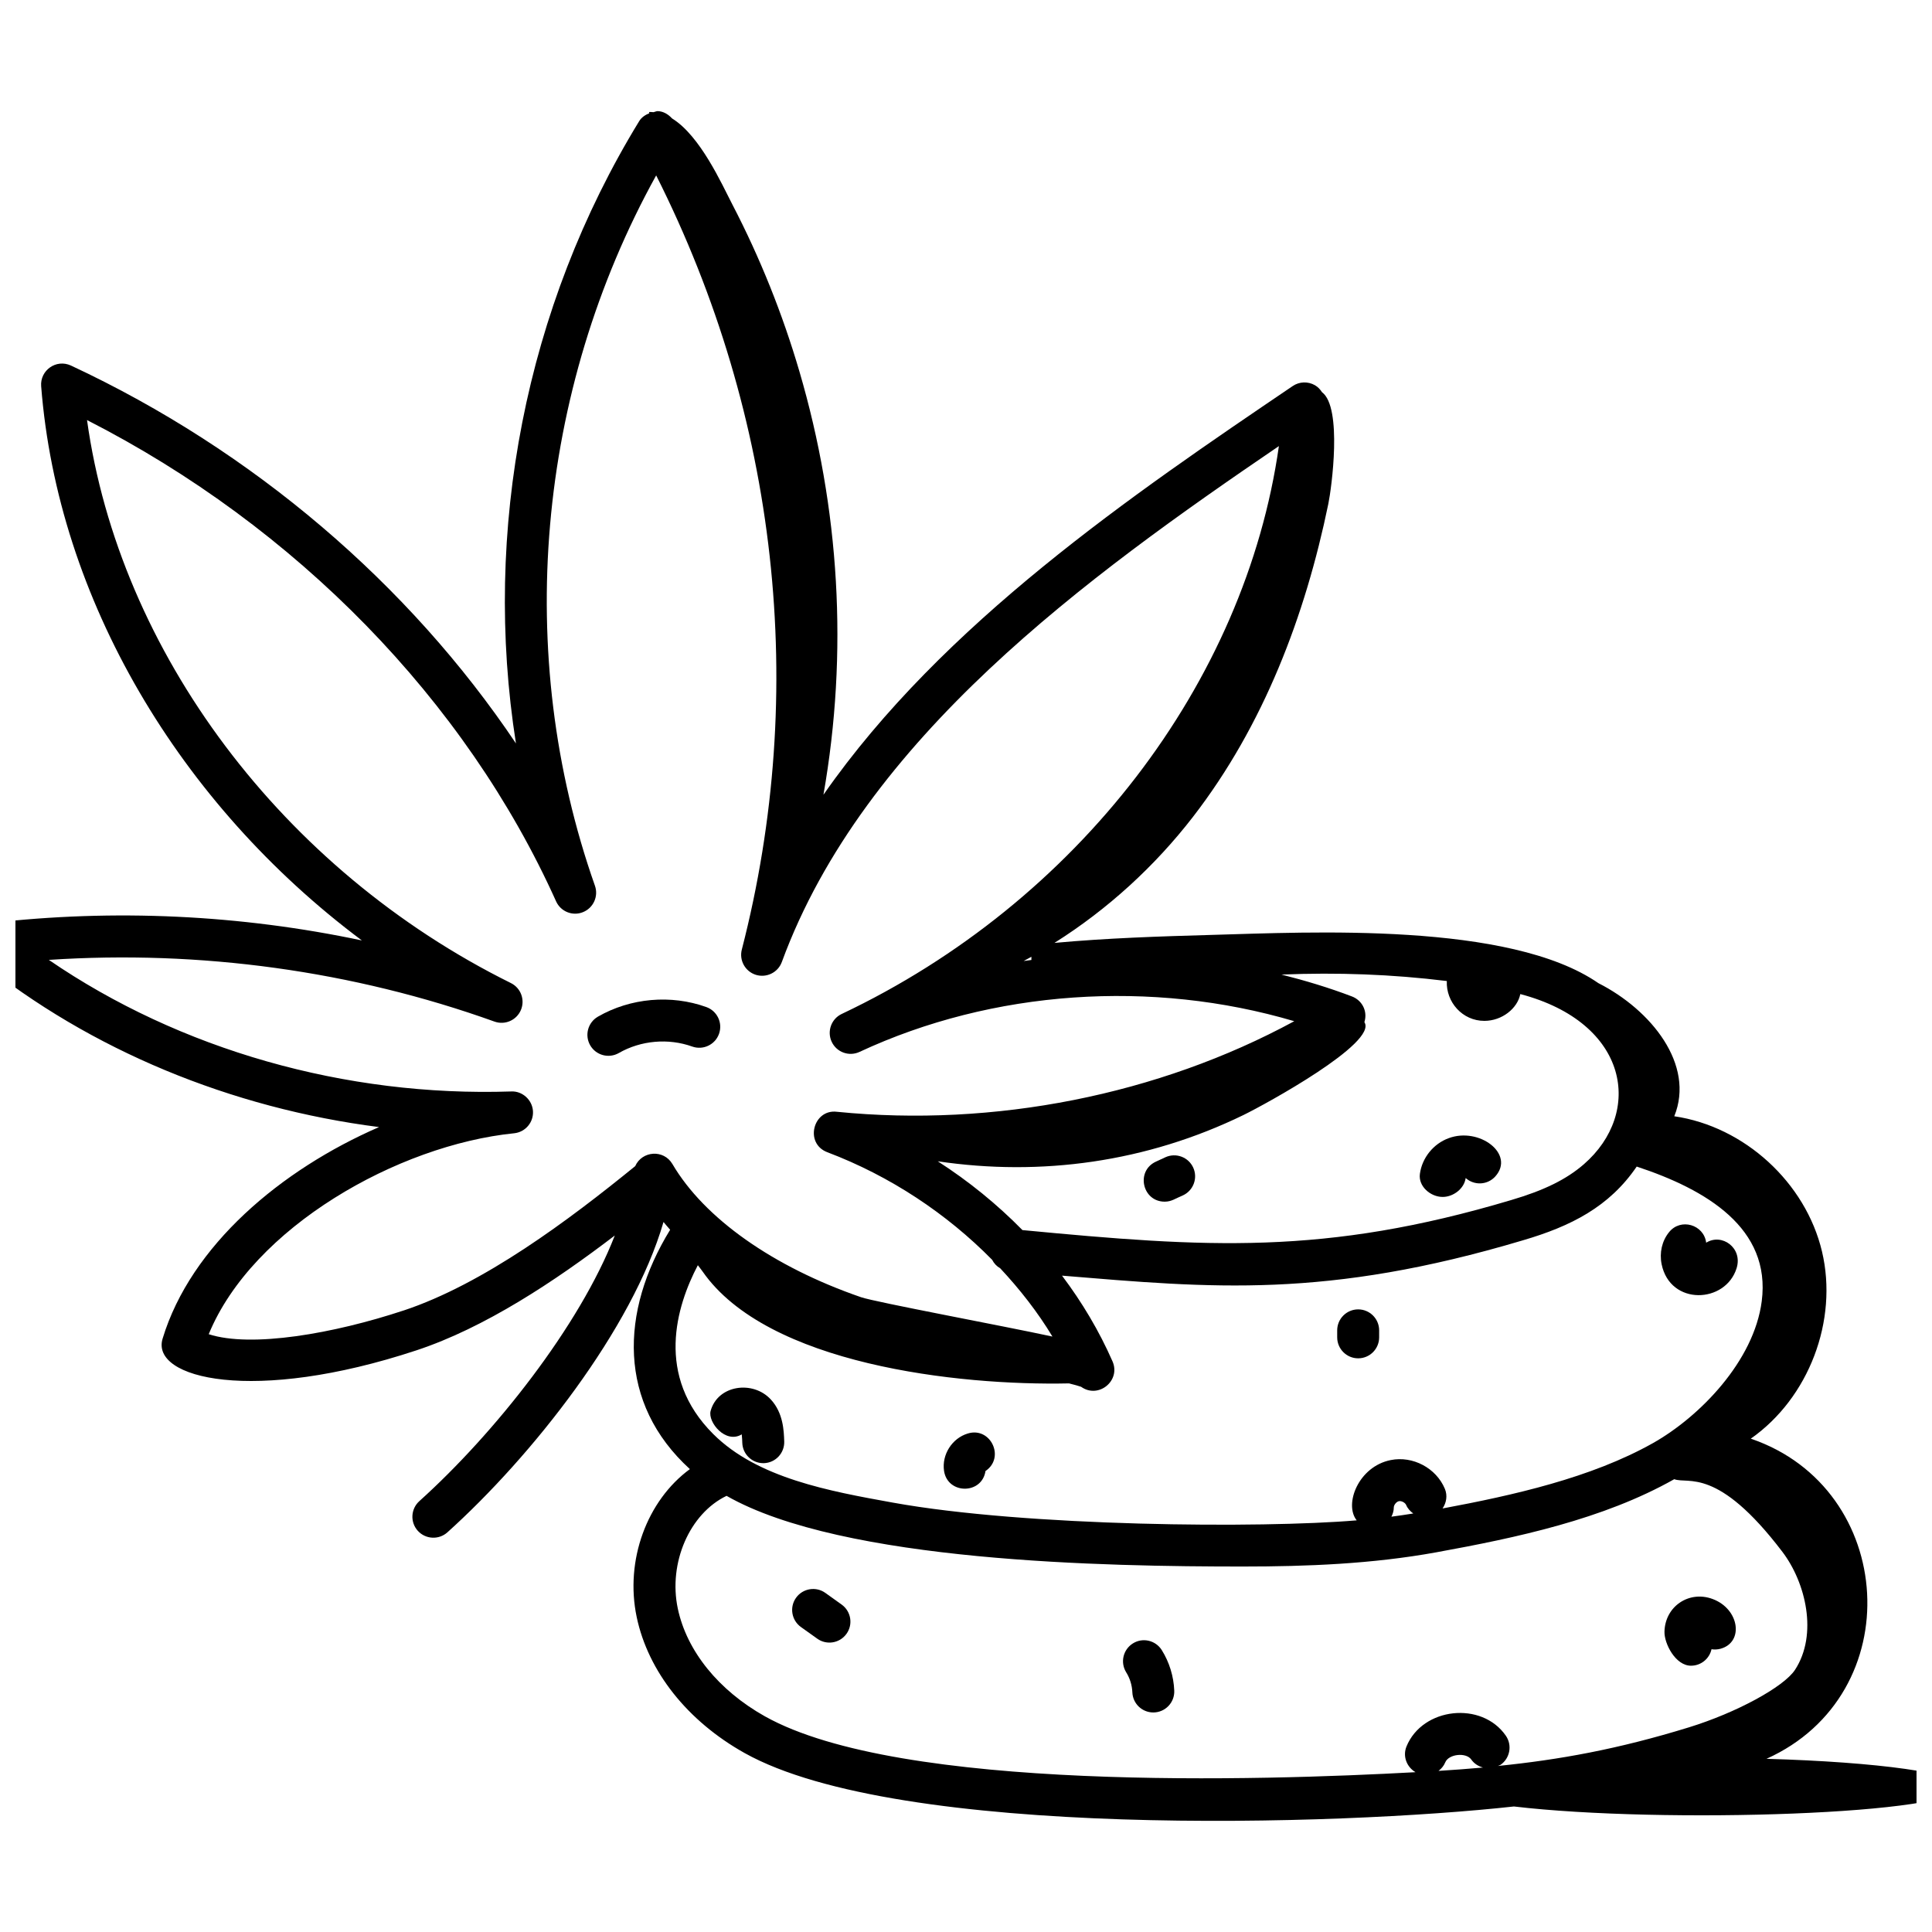 <?xml version="1.0" encoding="UTF-8"?>
<!-- Uploaded to: ICON Repo, www.svgrepo.com, Generator: ICON Repo Mixer Tools -->
<svg width="800px" height="800px" version="1.1" viewBox="144 144 512 512" xmlns="http://www.w3.org/2000/svg">
 <defs>
  <clipPath id="a">
   <path d="m148.09 173h503.81v454h-503.81z"/>
  </clipPath>
 </defs>
 <path d="m592.13 585.43c2.66 0 4.891-1.859 5.441-4.371 0.754 0.129 1.562 0.094 2.387-0.121 6.266-1.73 5.016-10.559-2.113-13.191-6.242-2.312-12.586 1.957-12.742 8.668-0.078 3.148 2.914 9.016 7.027 9.016z"/>
 <path d="m444.23 579.52c-2.606 1.629-3.402 5.051-1.781 7.656 0.992 1.59 1.555 3.422 1.637 5.312 0.121 2.996 2.582 5.332 5.543 5.332 3.164 0 5.691-2.633 5.559-5.781-0.152-3.812-1.297-7.523-3.301-10.738-1.633-2.606-5.055-3.414-7.656-1.781z"/>
 <path d="m362.73 566.14c-2.481-1.789-5.969-1.215-7.758 1.273-1.789 2.488-1.223 5.961 1.273 7.758l4.34 3.098c2.461 1.77 5.949 1.227 7.75-1.297 1.789-2.496 1.199-5.969-1.297-7.75z"/>
 <path d="m452.85 450.68-2.547 1.18c-5.371 2.496-3.578 10.594 2.344 10.594 1.84 0 2.769-0.816 4.82-1.656 2.793-1.281 4.023-4.574 2.75-7.367-1.277-2.801-4.582-4.016-7.367-2.75z"/>
 <path d="m503.93 503.97c3.066 0 5.559-2.488 5.559-5.559v-1.852c0-3.066-2.488-5.559-5.559-5.559-3.066 0-5.559 2.488-5.559 5.559v1.852c0.004 3.07 2.492 5.559 5.559 5.559z"/>
 <path d="m405.17 533.83c5.269-3.543 1.371-11.785-4.68-9.941-4.176 1.246-6.945 5.602-6.309 9.914 0.938 6.262 10.039 6.305 10.988 0.027z"/>
 <path d="m604.22 480.08c1.668-5.359-3.894-9.363-8.066-6.75-0.602-4.801-6.766-6.641-9.848-2.777-1.875 2.328-2.582 5.434-1.953 8.508 2.277 11.02 16.934 10.422 19.867 1.02z"/>
 <path d="m340.57 524.12c0.102 0.859 0.129 1.809 0.145 2.258 0.102 3.004 2.57 5.375 5.559 5.375h0.18c3.066-0.102 5.469-2.668 5.375-5.738-0.094-2.82-0.246-7.539-3.531-11.113-4.746-5.191-14.094-3.879-15.977 3.012-0.801 2.957 3.957 8.812 8.25 6.207z"/>
 <path d="m526.32 461.2c2.828 0 5.723-2.199 6.098-5.008 2.293 2.039 5.797 1.867 7.852-0.426 5.316-5.938-4.254-13.156-12.359-10.137-4.051 1.484-7.047 5.203-7.625 9.465-0.449 3.32 2.836 6.106 6.035 6.106z"/>
 <g clip-path="url(#a)">
  <path d="m612.12 610.11c37.965-17.051 34.566-71.68-4.144-84.848 15.391-10.773 23.207-31.328 18.871-49.605-4.336-18.277-20.559-33.125-39.148-35.836 5.543-13.703-6.133-28.18-20.109-35.277-23.57-16.293-76.551-13.508-102.47-12.785-13.66 0.387-27.75 0.836-41.688 2.121 14.133-8.898 26.621-20.348 36.68-33.352 18.789-24.289 29.805-53.402 35.91-83.008 0.852-4.133 3.769-25.535-1.672-29.582-0.473-0.738-1.086-1.395-1.875-1.848-1.852-1.062-4.133-0.98-5.891 0.215-42.34 28.688-92.723 62.898-124.36 108.31 6.621-37.793 4.266-75.914-6.379-112.21-4.465-15.215-10.395-30.047-17.754-44.203-2.797-5.383-8.496-18.207-15.996-22.824-1.008-1.094-2.297-1.891-3.816-1.93-0.359 0.008-0.715 0.203-1.082 0.281-0.402-0.023-0.797-0.074-1.207-0.043 0.016 0.102 0.066 0.215 0.094 0.32-1.074 0.438-2.066 1.074-2.684 2.086-30.199 49.336-41.551 108.59-32.668 164.92-28.344-42.23-69.699-77.641-117.93-100.14-3.938-1.812-8.215 1.293-7.894 5.465 4.379 56.305 36.59 110.72 84.992 146.89-32.191-6.816-65.641-8.41-98.566-4.594-2.223 0.262-4.074 1.824-4.695 3.973-0.621 2.148 0.109 4.465 1.844 5.871 29.469 23.82 66.805 39.207 105.97 44.207-25.91 11.258-49.871 31.352-57.363 56.082-3.223 10.594 24.148 17.348 67.289 3.082 18.098-5.984 36.578-18.238 52.547-30.426-9.348 24.051-31.883 52.469-51.797 70.395-2.277 2.055-2.469 5.57-0.414 7.852 2.066 2.285 5.574 2.457 7.852 0.414 22.285-20.062 49.004-53.766 57.27-82.246 0.594 0.68 1.141 1.402 1.758 2.059-13.34 21.738-13.934 45.98 5.231 63.43-11.332 8.301-17.273 24.129-14.09 39.238 3.039 14.406 13.441 27.523 28.559 35.988 40.957 22.938 157.95 19.266 203.91 14.18 39.367 4.652 118.36 2.106 118.36-5.234 0.008-3.566-21.871-6.551-51.438-7.398zm-86.895 3.191c0.754-0.578 1.395-1.32 1.781-2.258 0.898-2.215 5.519-2.715 6.894-0.754 0.77 1.109 1.895 1.789 3.106 2.125-3.844 0.344-7.762 0.633-11.781 0.887zm2.195-209.32c-0.238 5.609 4.16 10.559 9.945 10.559 4.699 0 8.789-3.309 9.531-7.102 28.91 7.617 32.605 31.438 16.82 45.121-4.609 3.992-10.527 6.91-19.219 9.465-49.469 14.758-80.934 12.59-129.54 7.961-6.688-6.809-14.203-12.938-22.438-18.23 27.359 4.051 55.309 0.246 80.996-12.254 5.836-2.84 35.652-19.156 32.066-24.613 0.945-3.07-0.746-5.84-3.281-6.809-6.094-2.328-12.359-4.207-18.699-5.809 14.891-0.598 29.242-0.082 43.816 1.711zm-110.09-5.578c-0.684 0.086-1.363 0.176-2.047 0.273 0.688-0.367 1.367-0.742 2.047-1.121zm-166.43 92.906c-18.387 6.086-40.266 9.941-51.586 6.266 11.633-28.312 50.125-50.133 80.941-53.25 2.981-0.305 5.188-2.914 4.984-5.902-0.203-2.992-2.852-5.32-5.738-5.176-43.992 1.469-87.844-11.078-122.56-34.867 40.105-2.668 80.668 2.914 118.11 16.352 2.766 0.988 5.832-0.348 6.988-3.059 1.152-2.711-0.008-5.848-2.648-7.152-60.602-30.016-103.79-87.809-112.33-149.2 55.379 28.258 100.36 74.281 124.3 127.53 1.215 2.719 4.371 4 7.125 2.879 2.769-1.105 4.168-4.195 3.176-7.008-21.625-61.328-15.477-130.95 16.23-188.24 32.277 64.109 40.367 136.58 22.695 205.17-0.738 2.867 0.906 5.809 3.734 6.691 2.82 0.863 5.84-0.613 6.867-3.394 21.758-59.301 80.918-102.13 131.73-136.73-8.898 62.688-53.301 120.87-115.86 150.49-2.766 1.309-3.949 4.613-2.648 7.383 1.301 2.777 4.602 3.965 7.371 2.672 35.293-16.438 77.527-19.273 115.21-8.137-35.961 19.512-79.496 28.184-121.21 24.004-6.289-0.773-8.676 8.398-2.523 10.723 16.641 6.301 31.637 16.281 43.676 28.512 0.48 0.949 1.199 1.715 2.117 2.227 5.269 5.644 9.984 11.684 13.855 18.109-13.109-2.84-46.848-9.105-50.711-10.426-23.332-8.047-41.551-20.91-49.996-35.293-2.332-3.957-8.066-3.5-9.863 0.551-17.531 14.262-40.148 31.238-61.449 38.285zm78.039-12.012c0.414 0.559 0.859 1.09 1.258 1.664 17.109 24.617 67.57 30.297 97.113 29.652 1.375 0.348 2.551 0.664 3.199 0.902 4.566 3.266 10.582-1.594 8.312-6.758-3.523-8.02-8.039-15.621-13.375-22.699 39.652 3.273 69.922 6.223 122.21-9.383 12.613-3.707 22.789-8.816 30.09-19.523 18.473 6.09 35.641 16.34 33.133 35.688-2.047 15.844-16.41 30.613-28.875 37.625-16.348 9.188-37.031 13.812-55.711 17.293 1.012-1.5 1.363-3.406 0.613-5.203-2.309-5.527-8.508-8.789-14.332-7.625-8.562 1.688-12.457 11.707-9.031 15.977-25.07 2.141-87.613 1.703-122.99-4.711-16.777-3.031-35.793-6.469-47.508-18.133-15.5-15.422-9.797-33.926-4.109-44.766zm189.59 65.789c-1.926 0.305-3.856 0.605-5.793 0.852 0.375-0.746 0.633-1.555 0.633-2.441 0-0.68 0.703-1.543 1.367-1.672 0.68-0.129 1.648 0.391 1.91 1.012 0.406 0.969 1.098 1.676 1.883 2.25zm-171.8 53.773c-12.309-6.902-20.73-17.32-23.109-28.586-2.551-12.082 3.129-25.16 12.926-29.859 30.848 17.609 100.97 18.73 136.8 18.73 17.031 0 34.297-0.68 51.305-3.769 21.219-3.867 44.168-8.711 63.043-19.375 3.688 1.402 11.406-3.438 28.664 19.262 6.188 8.141 9.457 21.859 3.344 31.25-2.973 4.551-15.594 11.395-28.145 15.258-18.887 5.816-34.375 8.586-50.602 10.23 0.227-0.113 0.473-0.148 0.688-0.293 2.523-1.742 3.16-5.203 1.418-7.727-6.379-9.238-22.078-7.531-26.328 2.852-1.055 2.594 0.051 5.438 2.391 6.816-40.766 2.242-136.57 5.273-172.39-14.789z"/>
 </g>
 <path d="m327.43 421.34c2.894 1.035 6.07-0.465 7.113-3.348 1.035-2.891-0.465-6.07-3.352-7.109-9.363-3.367-20.105-2.426-28.738 2.543-2.656 1.531-3.574 4.926-2.047 7.586 1.52 2.648 4.906 3.582 7.59 2.051 5.84-3.348 13.102-3.984 19.434-1.723z"/>
</svg>